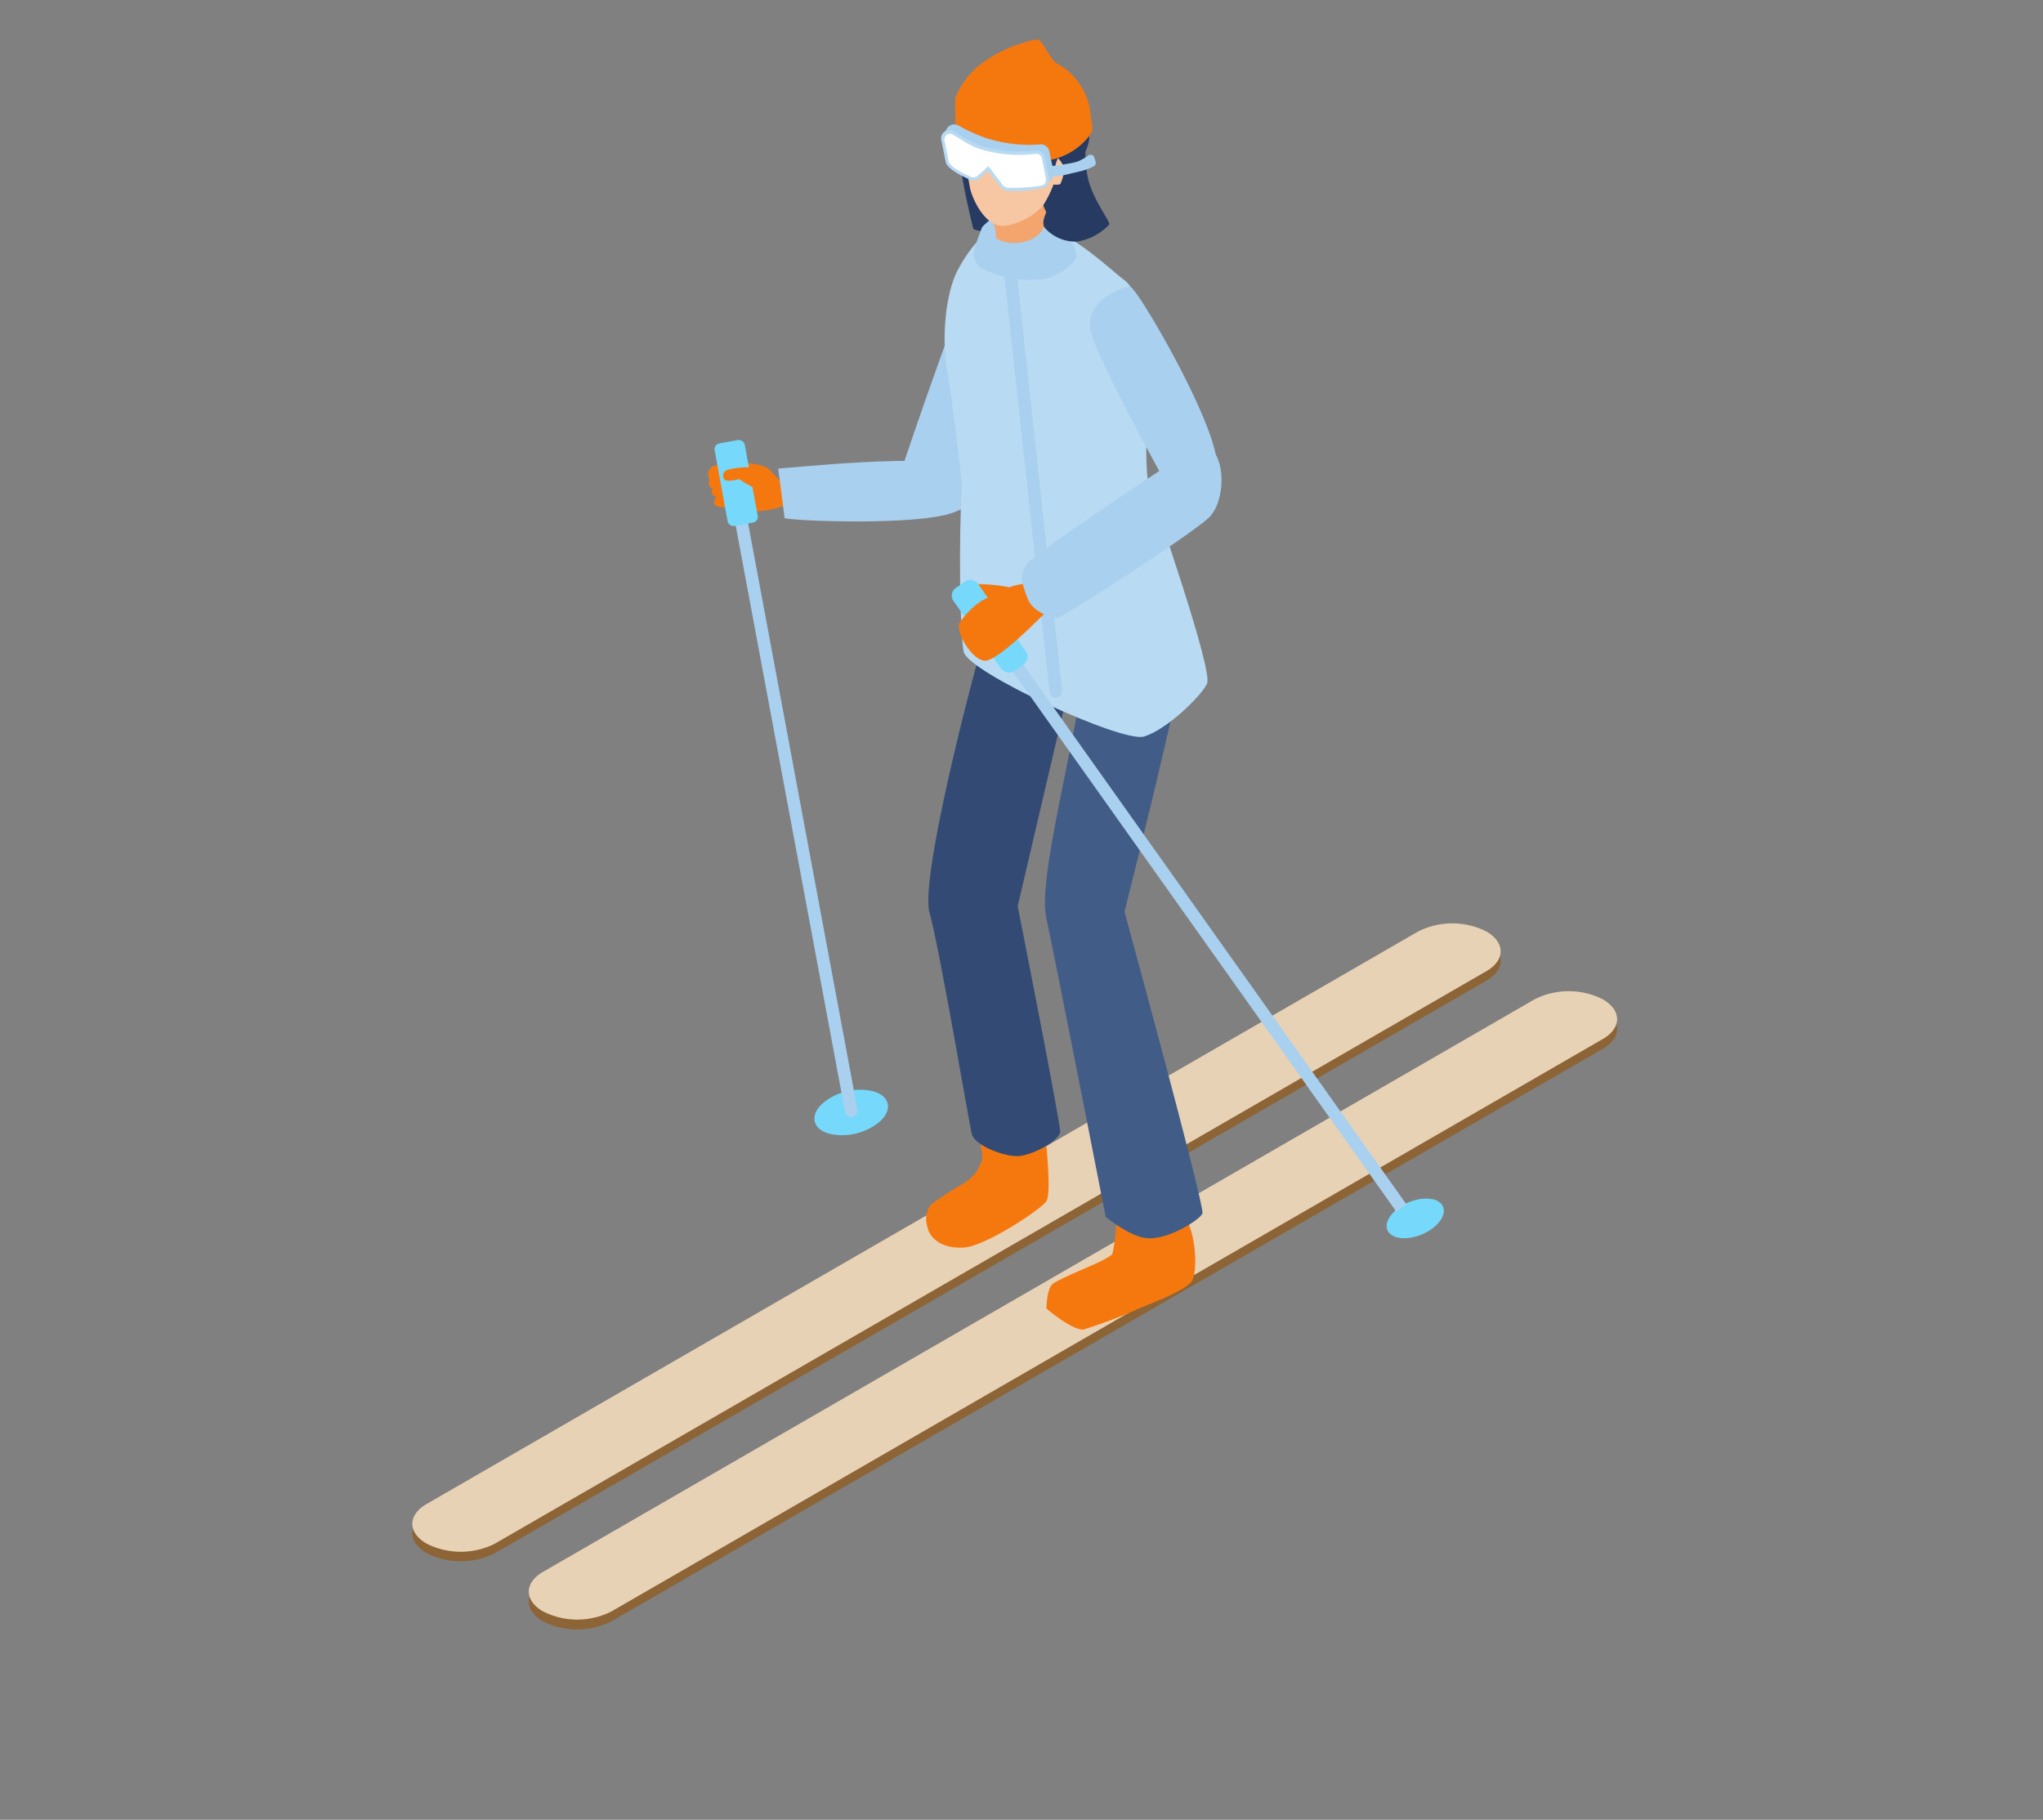 <svg xmlns="http://www.w3.org/2000/svg" viewBox="0 0 247 220"><rect x="0" y="0" width="247" height="220" fill="#808080" stroke="none"/><defs><style>.cls-1{fill:#8c6436;}.cls-2{fill:#e8d2b5;}.cls-3{fill:#f5780f;}.cls-4{fill:#76d8fa;}.cls-5{fill:#a9d0ee;}.cls-6{fill:#334b74;}.cls-7{fill:#415c87;}.cls-8{fill:#b8daf2;}.cls-9{fill:#263a62;}.cls-10{fill:#f3a56d;}.cls-11{fill:#f7c6a3;}.cls-12{isolation:isolate;}.cls-13{fill:#fff;}.cls-14{fill:none;}</style></defs><g id="レイヤー_2" data-name="レイヤー 2"><g id="Layer_1" data-name="Layer 1"><path class="cls-1" d="M51.57,187.76h0c-2.29-1.32-2.29-3.46,0-4.78l119.87-69.21a9.15,9.15,0,0,1,8.28,0h0c2.28,1.32,2.28,3.46,0,4.78L59.85,187.76A9.15,9.15,0,0,1,51.57,187.76Z"/><path class="cls-2" d="M51.57,186.61h0c-2.29-1.32-2.29-3.46,0-4.78l119.87-69.21a9.15,9.15,0,0,1,8.28,0h0c2.28,1.32,2.28,3.46,0,4.78L59.85,186.61A9.15,9.15,0,0,1,51.57,186.61Z"/><path class="cls-1" d="M65.65,196h0c-2.29-1.32-2.29-3.46,0-4.78L185.52,122a9.15,9.15,0,0,1,8.28,0h0c2.28,1.32,2.28,3.46,0,4.78L73.93,196A9.15,9.15,0,0,1,65.65,196Z"/><path class="cls-2" d="M65.65,194.81h0c-2.29-1.32-2.29-3.46,0-4.78l119.87-69.21a9.15,9.15,0,0,1,8.28,0h0c2.28,1.32,2.28,3.46,0,4.78L73.93,194.81A9.15,9.15,0,0,1,65.65,194.81Z"/><path class="cls-3" d="M94.86,58.73c-.7-.75-1-1.06-1.81-1.93-1.21-1.29-7.5-.95-7,0l1.1,4.07c-.2,0,1.79.55,3.52.93A10.75,10.75,0,0,0,95.17,61S95.57,59.49,94.86,58.73Z"/><path class="cls-3" d="M86.65,60.09a2.54,2.54,0,0,1,1.13,0c.31,0,.37.07.67.14a.6.6,0,0,1-.2,1.13c-.38,0-1.61,0-1.81-.34a.81.81,0,0,1-.11-.4A.71.71,0,0,1,86.65,60.09Z"/><path class="cls-3" d="M86.54,58.86a3,3,0,0,1,1.26.22,6,6,0,0,1,.71.26c.47.4.25,1.06-.5,1.07-.42-.07-1.78-.32-1.92-.68A.66.66,0,0,1,86.54,58.86Z"/><path class="cls-3" d="M86.09,57.72a3,3,0,0,1,1.39,0,7.58,7.58,0,0,1,.83.15c.62.37.58,1.05-.21,1.23-.47,0-2,.2-2.23-.19A.8.8,0,0,1,86.09,57.72Z"/><path class="cls-3" d="M85.8,58.06s1.71,0,2.12.06,1.26-.26,1.32-.6-.43-.73-.6-.76-1.47-.86-2.46-.37S85.8,58.06,85.8,58.06Z"/><path class="cls-4" d="M105.57,131.93c2,.56,2.36,2.16.89,3.58a7.06,7.06,0,0,1-6.21,1.55c-2-.56-2.36-2.17-.89-3.58A7,7,0,0,1,105.57,131.93Z"/><path class="cls-5" d="M102.91,135.05a.75.75,0,0,1-.74-.62L88.5,61.15A.75.75,0,1,1,90,60.87l13.67,73.29a.75.75,0,0,1-.6.88Z"/><rect class="cls-4" x="87.15" y="53.33" width="3.7" height="10.15" rx="0.7" transform="translate(-9.04 16.93) rotate(-10.35)"/><path class="cls-3" d="M93.15,57.58c-1.21-1.7-4.85-.93-5.28-.74a.71.71,0,0,0-.31,1.09c.28.42,1.82,0,1.82,0a15.28,15.28,0,0,0,2.51,1.39A1.17,1.17,0,0,0,93.15,57.58Z"/><path class="cls-5" d="M115.16,62c-4.41,1.56-19.09,1-20.3.64l-.77-6c.15.08,20.38-2.16,21.88.07S119.57,60.4,115.16,62Z"/><path class="cls-5" d="M109.07,56.55s9.14-27.29,10.41-27,6,4.73,5.25,5.2c-.51.34-6.63,26.13-9.76,26.62S108.57,59,109.07,56.55Z"/><path class="cls-3" d="M126.23,136s-1.08-5.18-1.1-5.84l-8,1.48c0,.87,1.84,7.8,1.64,8.45a5.82,5.82,0,0,1-.89,1.78,6.83,6.83,0,0,1-1.22,1.1,42.75,42.75,0,0,0-4.09,2.63,2.89,2.89,0,0,0-.46,2.65c.27,1.55,1.9,2.74,4.45,2.57s9.13-4.49,9.92-5.56S126.23,136,126.23,136Z"/><path class="cls-6" d="M117.52,137.21c.5,1.34,3.88,2.61,5.52,2.56s4.82-1.71,5.14-2.86c.16-.57-5.14-27.36-5.14-27.36l6.84-29.22s-7.27-12.38-9.51-7.64c-1.19,2.52-9.29,33-8,37.61S117.29,136.58,117.52,137.21Z"/><path class="cls-3" d="M143.61,147.8c-.1-2.45-.25-5.15-.59-5.66-.61-.91-6.89-.18-7.49.75-.49.77-.39,6.29-1.07,8.77a6.59,6.59,0,0,1-.74.47c-1,.65-4.78,2.05-6.33,3-.87.51-.88,3.06-.88,3.06s2.88,2.51,4.43,2.56a62,62,0,0,0,6.22-2.31c.59-.36,6.37-2.35,7-3.67S144.54,149.6,143.61,147.8Z"/><path class="cls-7" d="M143,79.26l-12.08-.53c.89,4.79-5.64,26.58-4.43,32.19s7.19,36.19,7.19,36.19,2.89,2.42,5,2.58c2.66.21,6.48-2.31,6.7-3,.29-.91-9.43-36.47-9.43-36.47S143.1,82,143,79.26Z"/><path class="cls-7" d="M138.09,64.22s-11.59-5.44-14-2.76-5,12.95-4.31,14.25,12.81,8.19,12.81,8.19,8.74,4.67,10.46-4.64A16.72,16.72,0,0,0,138.09,64.22Z"/><path class="cls-8" d="M135.93,33.86c-1.7-1.25-6.81-6.33-11.51-7.11-4.46-.74-7.26,3.26-8.68,6s-2,8.38-1.13,12.67c.24,1.23,1.74,12.52,1.67,13.61-.35,5.58-.27,17.28.23,19.76s19.1,11,21.76,10.26,6.9-4.81,7.66-6.4-6.22-21.53-7-24C137.82,55.44,140.11,36.94,135.93,33.86Z"/><path class="cls-5" d="M127.8,84.31h-.06a.76.76,0,0,1-.84-.66l-5.68-52.31a.74.74,0,0,1,.66-.83.76.76,0,0,1,.84.66l5.69,52.31A.77.77,0,0,1,127.8,84.31Z"/><path class="cls-3" d="M121.64,70.92a21.78,21.78,0,0,0-5.1-.25.66.66,0,0,0-.25.06.42.42,0,0,0-.17.33,1.08,1.08,0,0,0,.67,1,8.25,8.25,0,0,0,1.2.35,5,5,0,0,1,.68.26c1.71.55,2.85,0,3.38-1.64Z"/><ellipse class="cls-4" cx="171.09" cy="147.31" rx="3.65" ry="2.1" transform="translate(-43.79 78.06) rotate(-22.87)"/><rect class="cls-5" x="144.65" y="70.71" width="1.51" height="83" transform="translate(-38.12 104.91) rotate(-35.38)"/><rect class="cls-4" x="117.83" y="69.58" width="3.62" height="12.27" rx="1.1" transform="translate(-21.76 82.85) rotate(-35.22)"/><path class="cls-3" d="M126.34,70.58a9.08,9.08,0,0,0-4.29.41l-3.38,1.64a10.53,10.53,0,0,0-2.62,2.59c-.69,1.06,1.56,4.79,3.13,4.65s6.18-4.8,6.18-4.8S129.88,71.11,126.34,70.58Z"/><path class="cls-5" d="M141.11,58.68a5.44,5.44,0,0,0,5.7-1.29c2.41-2.58-9.29-22.66-10.15-22.71s-5.78,1.74-4.74,5.55S141.11,58.68,141.11,58.68Z"/><path class="cls-5" d="M144.59,54s-19.3,12.69-20.37,14.12-.68,2.36,0,4.21,3.26,2.42,3.67,2.36c.73-.11,15.52-9.68,18.15-12S148.1,52.76,144.59,54Z"/><path class="cls-9" d="M120.89,13.31s-3.45-1.85-4.75.37c-1.45,2.47,1.54,14,1.54,14,2.31,1.16,11.21-.85,12.26-2.15.22-.28.72-8-1.32-10.69C126.1,11.57,120.89,13.31,120.89,13.31Z"/><path class="cls-5" d="M118.7,27.55c-1.49,3.79-1,3.83-.27,4.26,3.55,2.07,8.91.33,9.7-.88.89-1.38-1.13-.77-2.17-6C125.36,22,118.94,26.91,118.7,27.55Z"/><path class="cls-10" d="M119.21,24.67c.19.78.71,1.43.85,2.1.08.42.73,1.83.06,2.63s-1.07,1.2-.33,1.63c3.55,2.07,8.91.33,9.7-.88.9-1.38-2.79-1.78-3.83-7C125.06,20.22,119.12,24.32,119.21,24.67Z"/><path class="cls-5" d="M119,27.5a3.22,3.22,0,0,1-.73,2.53,1.6,1.6,0,0,0,.42,2.42,13.29,13.29,0,0,0,7.62,1.26,6.73,6.73,0,0,0,3.66-2.28c.22-.35.23-1.06-.35-2.11A15.77,15.77,0,0,0,127,26.11c-.53-.47-.12,2.71-3.67,3.21A4.35,4.35,0,0,1,119,27.5Z"/><path class="cls-11" d="M121.6,27.3c-2.47.36-4.11-3.37-4.34-4.65-.13-.72-.88-4.84-.91-5.45-.26-5.11,5.11-6.7,9.48-5.09,5.56,2,3.25,5.48,1.79,9.44A12.72,12.72,0,0,1,126,25,8.34,8.34,0,0,1,121.6,27.3Z"/><path class="cls-9" d="M127.85,9.07c-2.66-1.44-4.42-1-5.82-.91s-5.44,2-6.16,4.32a4.48,4.48,0,0,0,.06,3.58,10.57,10.57,0,0,0,.43,3c.51,2,.89-3.65,1.19-3.64a1.77,1.77,0,0,1,1.32.68c1.28,1.51,4.24,1.37,5.22,1.38s1.81,1,2.61,1.16a4.09,4.09,0,0,1,.57,2.05s2.08.86,3.08-.75c1.49-2.41,1.47-3.21,1.26-5.18A7.12,7.12,0,0,0,127.85,9.07Z"/><path class="cls-11" d="M127.48,20.35c-.33,1-1,1.67-.26,1.92a1.78,1.78,0,0,0,2.17-1.19c.32-1,.19-2.22-.6-2.47S127.8,19.33,127.48,20.35Z"/><path class="cls-9" d="M131.61,14.78s-4-.1-5.27,2.12c-.57,1,2.42,2.15,2.3,3.74-.2,2.46-3.3,5.72-2.3,6.93a4.94,4.94,0,0,0,3.93,1.63,6.84,6.84,0,0,0,3.83-2.05c.22-.28-2-3-2.59-5.71A16.51,16.51,0,0,1,131.61,14.78Z"/><path class="cls-3" d="M127.84,7.7c-1-.57-1.71-2.86-2.45-2.94a16.37,16.37,0,0,0-6.52,2.78,10,10,0,0,0-3.37,4.26c-.09.25.06,5.2.06,5.2s1.35,1.8,5.31,2.4a21.57,21.57,0,0,0,5.78,0,8,8,0,0,0,5.07-3c.55-.92.33-.74.12-2.72A7.84,7.84,0,0,0,127.84,7.7Z"/><g class="cls-12"><path class="cls-5" d="M126.86,18.26l.5,2.48a1.07,1.07,0,0,1-.55,1.17,7.5,7.5,0,0,1-5,.4h0l-2-2.08-1.42,1c-1.92-.76-3.4-1.67-3.54-2.39l-.51-2.54a1.05,1.05,0,0,1,1.5-1.15,21.86,21.86,0,0,0,2.9,1.37,17,17,0,0,0,6.89.95A1.06,1.06,0,0,1,126.86,18.26Z"/></g><g class="cls-12"><path class="cls-8" d="M126.34,19l.45,2.22c.14.73-.07,1.22-.5,1.43a14.17,14.17,0,0,1-4.35.42,1.33,1.33,0,0,1-1.06-.53l-1.43-1.9-1.12,1a1,1,0,0,1-1,.1c-1.66-.71-2.89-1.52-3-2.18l-.5-2.53a1,1,0,0,1,1.49-1.15,22.92,22.92,0,0,0,3,1.65,15.73,15.73,0,0,0,6.86.66A1.05,1.05,0,0,1,126.34,19Z"/><path class="cls-13" d="M125.57,22.49a20.74,20.74,0,0,1-3.63.21.93.93,0,0,1-.75-.38l-1.68-2.23-1.42,1.25a.68.68,0,0,1-.22.08.62.62,0,0,1-.38,0c-1.95-.84-2.73-1.55-2.79-1.9L114.19,17a.69.69,0,0,1,.53-.81.61.61,0,0,1,.42.06c.29.15.62.36,1,.58a10.52,10.52,0,0,0,2.07,1.1,16,16,0,0,0,7,.67.68.68,0,0,1,.76.54l.45,2.22c.07.36.08.83-.3,1A1.85,1.85,0,0,1,125.57,22.49Z"/></g><path class="cls-5" d="M129.44,19.73a5.89,5.89,0,0,0,.94-.24,6.85,6.85,0,0,0,1.21-.7.47.47,0,0,1,.72.26l.15.5a.48.48,0,0,1-.22.55,7.36,7.36,0,0,1-1.55.59l-1.41.33a8.32,8.32,0,0,1-2.37.29,3,3,0,0,1-.26-1c0-.29.41-.22.66-.25C128,20,128.74,19.85,129.44,19.73Z"/><rect class="cls-14" width="247" height="220"/></g></g></svg>